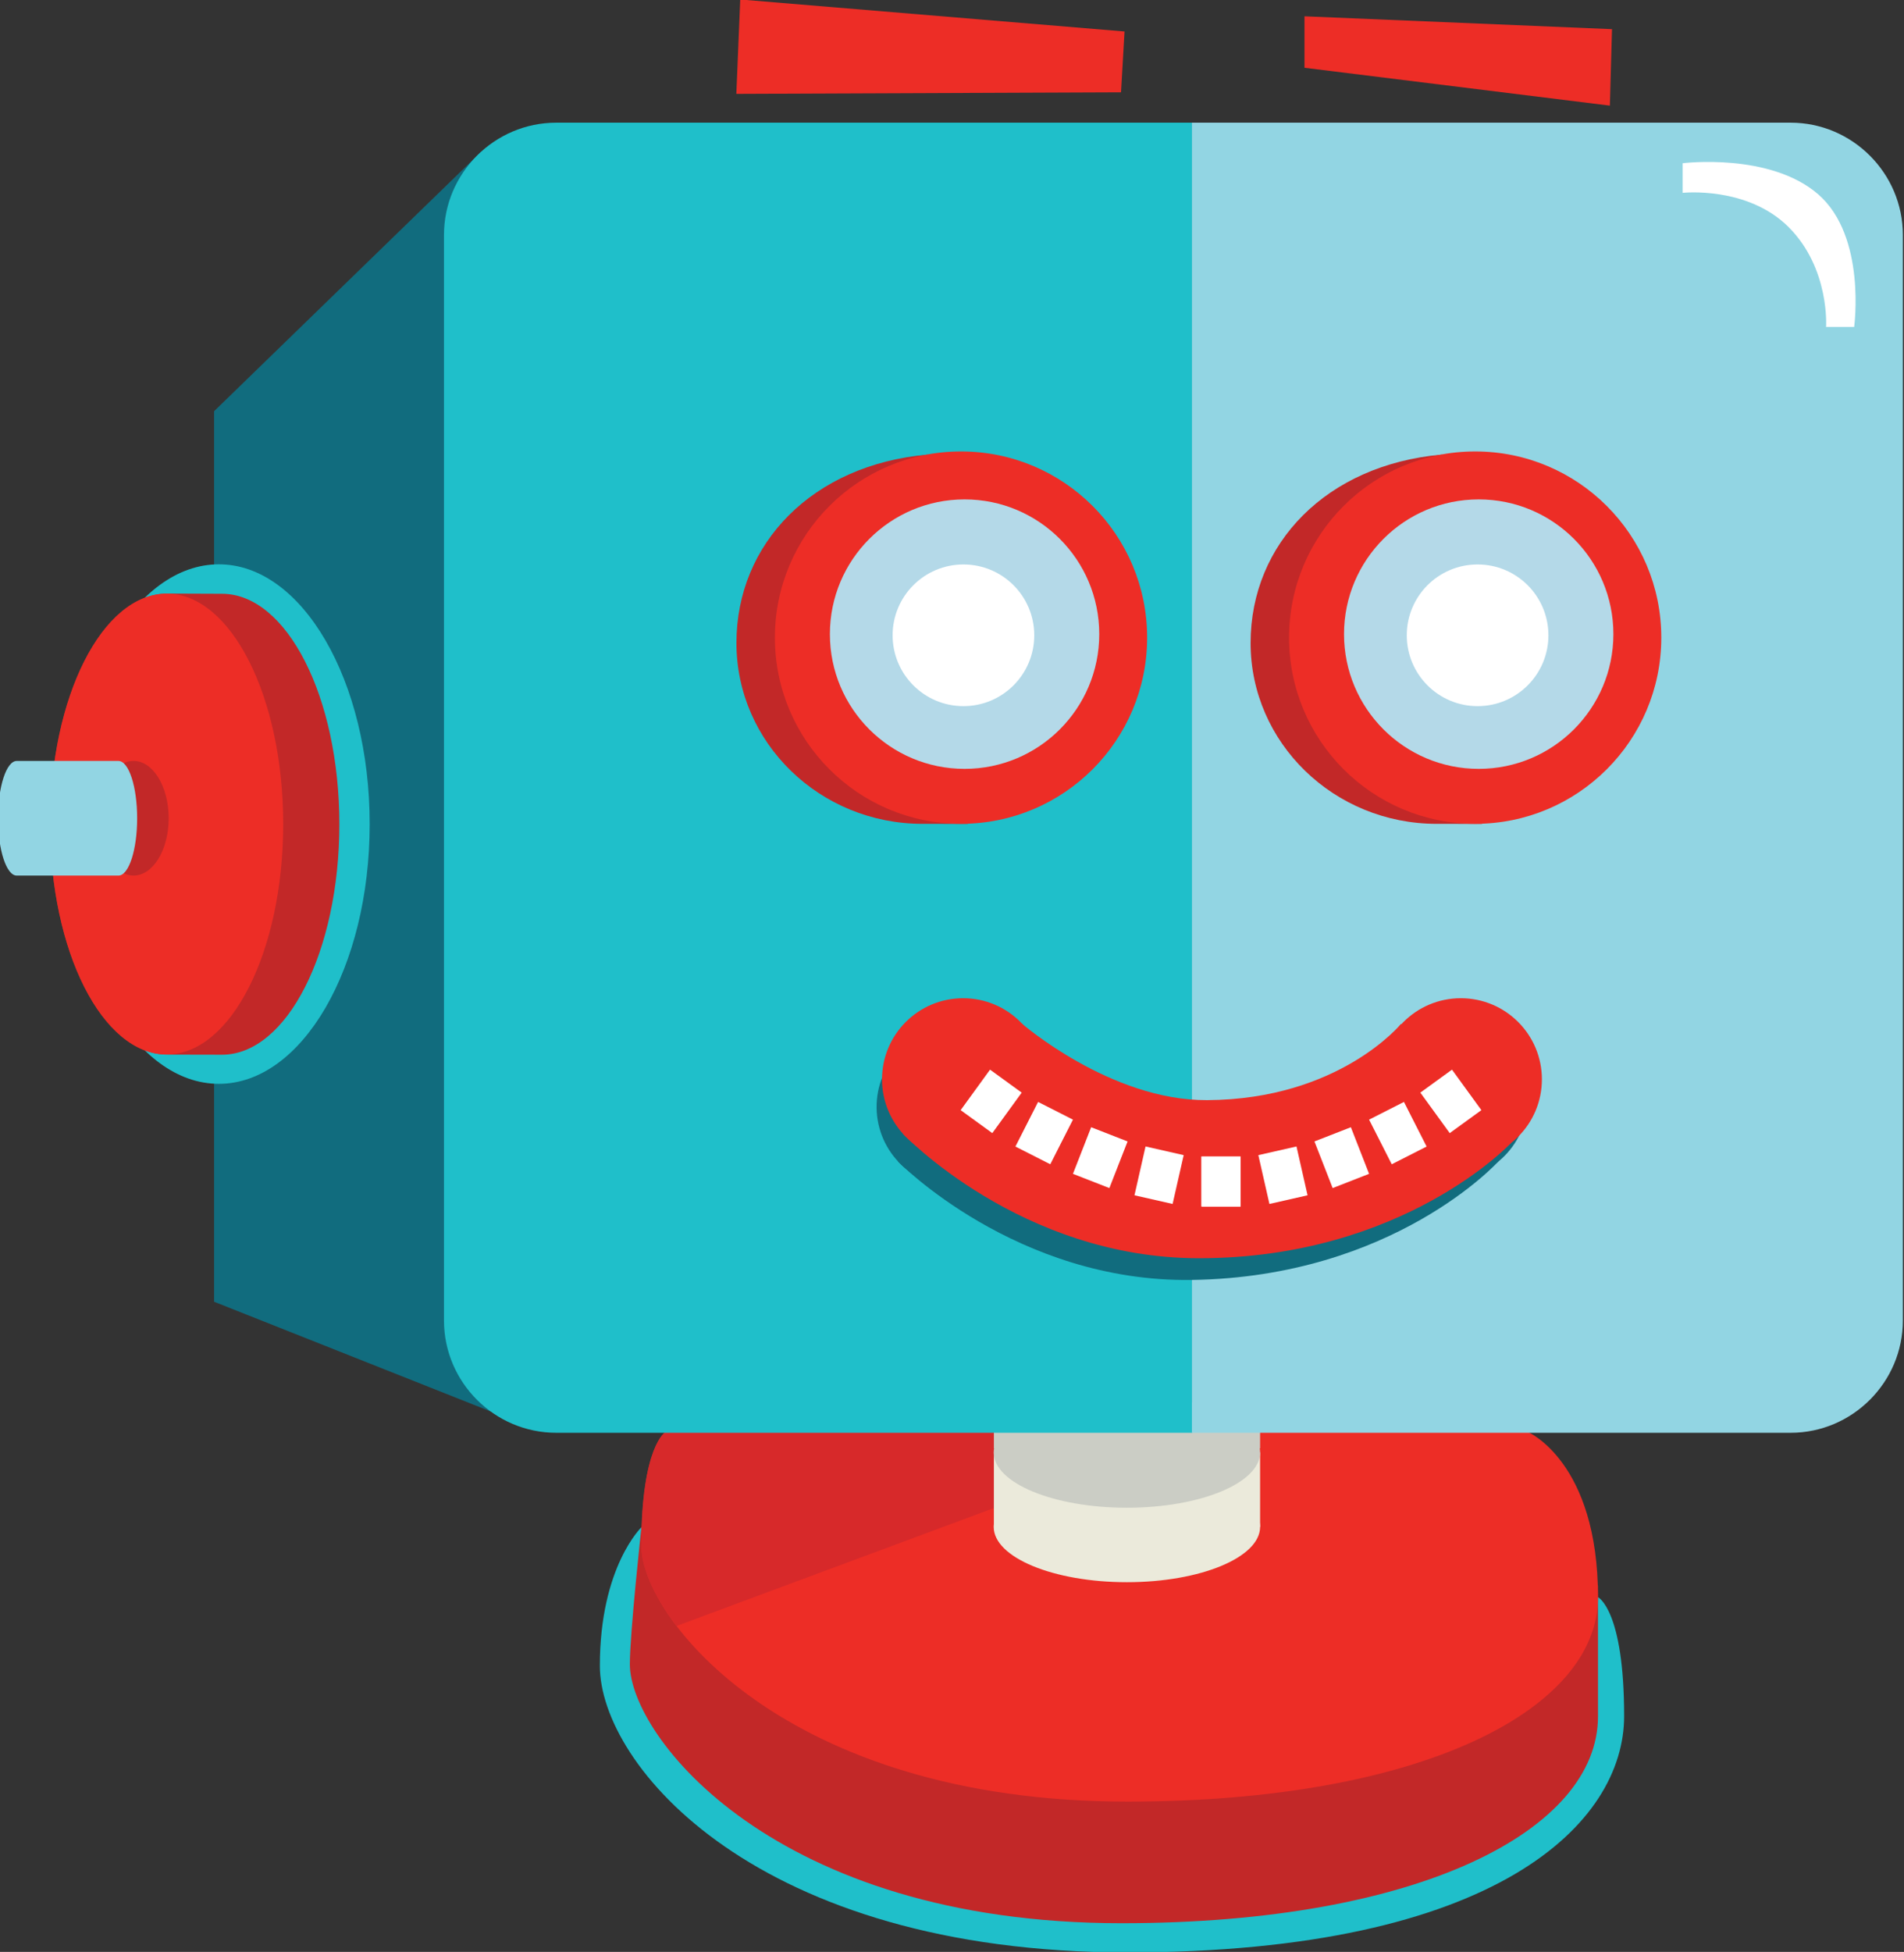 <svg xmlns="http://www.w3.org/2000/svg" height="53.161mm" viewBox="0 0 51.877 53.161" width="51.877mm"><rect x="0" y="0" width="51.877" height="53.161" fill="#333333" stroke="none"/><g transform="matrix(.722 0 0 .722 141.457 35.375)"><path d="m0 0s-4.484-4.226-4.484-14.851 16.769-30.625 56.384-30.625c39.616 0 53.116 13.875 53.116 25.25s-2.792 12.708-2.792 12.708z" fill="#1fbfca" transform="matrix(.353 0 0 -.353 -171.704 8.601)"></path><path d="m0 0-4.086-.337s-1.243-11.309-1.243-14.687c0-7.673 15.443-27.664 52.565-27.664 31.872 0 50.935 9.953 50.935 22.099v13.985l-7.591 3.897z" fill="#c22828" transform="matrix(.353 0 0 -.353 -170.274 8.483)"></path><path d="m0 0s-2.59-1.499-2.59-12.169c0-7.581 15.257-27.331 51.933-27.331 31.49 0 50.324 9.833 50.324 21.833 0 14.5-7.5 17.667-7.5 17.667z" fill="#ed2d26" transform="matrix(.353 0 0 -.353 -170.802 5.021)"></path><path d="m0 0-28.562-27.74v-95.166l29.624-11.75z" fill="#116c7e" transform="matrix(.353 0 0 -.353 -177.762 -43.277)"></path><path d="m0 0 .574 7.125h-38.407s-2.591-1.499-2.591-12.169c0-2.132 1.207-5.227 3.758-8.575z" fill="#d7292a" transform="matrix(.353 0 0 -.353 -157.455 7.534)"></path><path d="m0 0c0-3.266-6.375-5.913-14.24-5.913s-14.24 2.647-14.24 5.913c0 3.267 6.375 5.913 14.24 5.913s14.24-2.646 14.24-5.913" fill="#ebeadb" transform="matrix(.353 0 0 -.353 -148.371 8.601)"></path><path d="m-148.371 5.792h-10.047v2.81h10.047z" fill="#ebeadb"></path><path d="m0 0c0-3.267-6.375-5.913-14.24-5.913s-14.24 2.646-14.24 5.913c0 3.266 6.375 5.913 14.24 5.913s14.24-2.647 14.24-5.913" fill="#cbcdc5" transform="matrix(.353 0 0 -.353 -148.371 5.792)"></path><path d="m-148.371 3.904h-10.047v1.735h10.047z" fill="#cbcdc5"></path><path d="m0 0h-68c-6.6 0-12-5.4-12-12v-116c0-6.6 5.4-12 12-12h68z" fill="#1fbfca" transform="matrix(.353 0 0 -.353 -150.929 -44.368)"></path><path d="m0 0h-64v-140h64c6.6 0 12 5.4 12 12v116c0 6.6-5.4 12-12 12" fill="#92d5e3" transform="matrix(.353 0 0 -.353 -128.351 -44.368)"></path><path d="m0 0v-5.5l32.648-4.046.227 8.171z" fill="#ed2d26" transform="matrix(.353 0 0 -.353 -146.696 -48.381)"></path><path d="m0 0-41.083 3.418-.417-10.084 41.125.166z" fill="#ed2d26" transform="matrix(.353 0 0 -.353 -153.487 -47.808)"></path><path d="m0 0c0-15.33-7.219-27.758-16.125-27.758s-16.125 12.428-16.125 27.758 7.219 27.758 16.125 27.758 16.125-12.428 16.125-27.758" fill="#1fbfca" transform="matrix(.353 0 0 -.353 -181.973 -17.91)"></path><path d="m0 0c-.108 0-5.711.023-5.82.023-6.93 0-12.548-11.037-12.548-24.636 0-13.6 5.618-24.631 12.548-24.631.109 0 5.712-.012 5.82-.012 6.931 0 12.548 11.027 12.548 24.628s-5.617 24.628-12.548 24.628" fill="#c22828" transform="matrix(.353 0 0 -.353 -187.547 -26.597)"></path><path d="m0 0c0-13.6-5.578-24.625-12.458-24.625-6.881 0-12.459 11.025-12.459 24.625s5.578 24.625 12.459 24.625c6.88 0 12.458-11.025 12.458-24.625" fill="#ed2d26" transform="matrix(.353 0 0 -.353 -185.237 -17.91)"></path><path d="m0 0c0-3.383-1.679-6.125-3.75-6.125s-3.75 2.742-3.75 6.125 1.679 6.125 3.75 6.125 3.75-2.742 3.75-6.125" fill="#c22828" transform="matrix(.353 0 0 -.353 -189.558 -18.13)"></path><path d="m0 0h-10.875c-1.104 0-2-2.742-2-6.125s.896-6.125 2-6.125h10.875c1.104 0 2 2.742 2 6.125s-.896 6.125-2 6.125" fill="#92d5e3" transform="matrix(.353 0 0 -.353 -191.454 -20.291)"></path><path d="m0 0c-1.042.008-4.266.84-4.349.832-12.234-1.086-20.401-9.461-20.401-20.127s8.908-19.326 19.896-19.326c.084 0 3.812-.002 4.854-.002z" fill="#c22828" transform="matrix(.353 0 0 -.353 -139.993 -31.552)"></path><path d="m0 0c0-10.988-8.908-19.896-19.896-19.896-10.989 0-19.897 8.908-19.897 19.896s8.908 19.896 19.897 19.896c10.988 0 19.896-8.908 19.896-19.896" fill="#ed2d26" transform="matrix(.353 0 0 -.353 -133.231 -24.943)"></path><path d="m0 0c0-7.951-6.446-14.398-14.398-14.398s-14.398 6.447-14.398 14.398 6.446 14.398 14.398 14.398 14.398-6.447 14.398-14.398" fill="#b4d9e8" transform="matrix(.353 0 0 -.353 -135.039 -25.075)"></path><path d="m0 0c0-4.182-3.39-7.57-7.571-7.57s-7.571 3.388-7.571 7.57 3.39 7.57 7.571 7.57 7.571-3.388 7.571-7.57" fill="#fff" transform="matrix(.353 0 0 -.353 -137.491 -25.031)"></path><path d="m0 0c-1.042.008-4.266.84-4.349.832-12.234-1.086-20.401-9.461-20.401-20.127s8.908-19.326 19.896-19.326c.084 0 3.812-.002 4.854-.002z" fill="#c22828" transform="matrix(.353 0 0 -.353 -159.396 -31.552)"></path><path d="m0 0c0-10.988-8.908-19.896-19.896-19.896-10.989 0-19.897 8.908-19.897 19.896s8.908 19.896 19.897 19.896c10.988 0 19.896-8.908 19.896-19.896" fill="#ed2d26" transform="matrix(.353 0 0 -.353 -152.634 -24.943)"></path><path d="m0 0c0-7.951-6.446-14.398-14.398-14.398s-14.398 6.447-14.398 14.398 6.446 14.398 14.398 14.398 14.398-6.447 14.398-14.398" fill="#b4d9e8" transform="matrix(.353 0 0 -.353 -154.441 -25.075)"></path><path d="m0 0c0-4.182-3.39-7.57-7.571-7.57s-7.571 3.388-7.571 7.57 3.39 7.57 7.571 7.57 7.571-3.388 7.571-7.57" fill="#fff" transform="matrix(.353 0 0 -.353 -156.894 -25.031)"></path><path d="m0 0c.07-4.725-3.702-8.61-8.426-8.68s-8.609 3.702-8.679 8.427c-.07 4.723 3.702 8.608 8.426 8.678 4.723.07 8.609-3.701 8.679-8.425" fill="#116c7e" transform="matrix(.353 0 0 -.353 -156.805 -7.286)"></path><path d="m0 0c.07-4.724-3.702-8.61-8.426-8.68s-8.609 3.702-8.679 8.427c-.07 4.724 3.702 8.609 8.425 8.679 4.724.069 8.61-3.702 8.68-8.426" fill="#116c7e" transform="matrix(.353 0 0 -.353 -138.274 -7.56)"></path><path d="m0 0s-11.162-12.342-32.756-12.661c-18.804-.278-31.421 12.65-31.421 12.65l12.321 11.853s9.5-8.029 19.708-7.822c13.944.28 20.337 8.343 20.337 8.343z" fill="#116c7e" transform="matrix(.353 0 0 -.353 -139.38 -5.183)"></path><path d="m0 0c0-4.788-3.881-8.67-8.668-8.67-4.788 0-8.669 3.882-8.669 8.67 0 4.787 3.881 8.668 8.669 8.668 4.787 0 8.668-3.881 8.668-8.668" fill="#ed2d26" transform="matrix(.353 0 0 -.353 -156.519 -8.281)"></path><path d="m0 0c0-4.788-3.881-8.67-8.668-8.67-4.789 0-8.669 3.882-8.669 8.67 0 4.787 3.88 8.668 8.669 8.668 4.787 0 8.668-3.881 8.668-8.668" fill="#ed2d26" transform="matrix(.353 0 0 -.353 -137.737 -8.281)"></path><path d="m0 0s-11.496-12.338-33.383-12.338c-19.058 0-31.65 13.291-31.65 13.291l12.663 11.824s9.507-8.277 19.853-8.222c14.135.076 20.734 8.15 20.734 8.15z" fill="#ed2d26" transform="matrix(.353 0 0 -.353 -138.893 -5.888)"></path><g fill="#fff"><path d="m-149.109-3.484h-1.475v-1.887h1.475z"></path><path d="m0 0-4.076.926 1.183 5.217 4.078-.926z" transform="matrix(.353 0 0 -.353 -151.673 -3.58)"></path><path d="m0 0-3.894 1.521 1.946 4.982 3.894-1.52z" transform="matrix(.353 0 0 -.353 -154.059 -4.179)"></path><path d="m0 0-3.727 1.894 2.423 4.768 3.727-1.893z" transform="matrix(.353 0 0 -.353 -156.289 -5.077)"></path><path d="m0 0-3.383 2.456 3.142 4.327 3.383-2.456z" transform="matrix(.353 0 0 -.353 -158.477 -6.252)"></path><path d="m-150.583-3.484h1.475v-1.887h-1.475z"></path><path d="m0 0 4.076.926-1.183 5.217-4.078-.926z" transform="matrix(.353 0 0 -.353 -148.019 -3.58)"></path><path d="m0 0 3.894 1.521-1.946 4.982-3.894-1.52z" transform="matrix(.353 0 0 -.353 -145.633 -4.179)"></path><path d="m0 0 3.727 1.894-2.423 4.768-3.727-1.893z" transform="matrix(.353 0 0 -.353 -143.403 -5.077)"></path><path d="m0 0 3.383 2.456-3.142 4.327-3.383-2.456z" transform="matrix(.353 0 0 -.353 -141.215 -6.252)"></path><path d="m0 0v-3.166s6.917.75 11.333-3.666c4.416-4.417 4-10.668 4-10.668h3s1.334 9.668-3.833 14.168-14.5 3.332-14.5 3.332" transform="matrix(.353 0 0 -.353 -132.425 -42.839)"></path></g></g></svg>